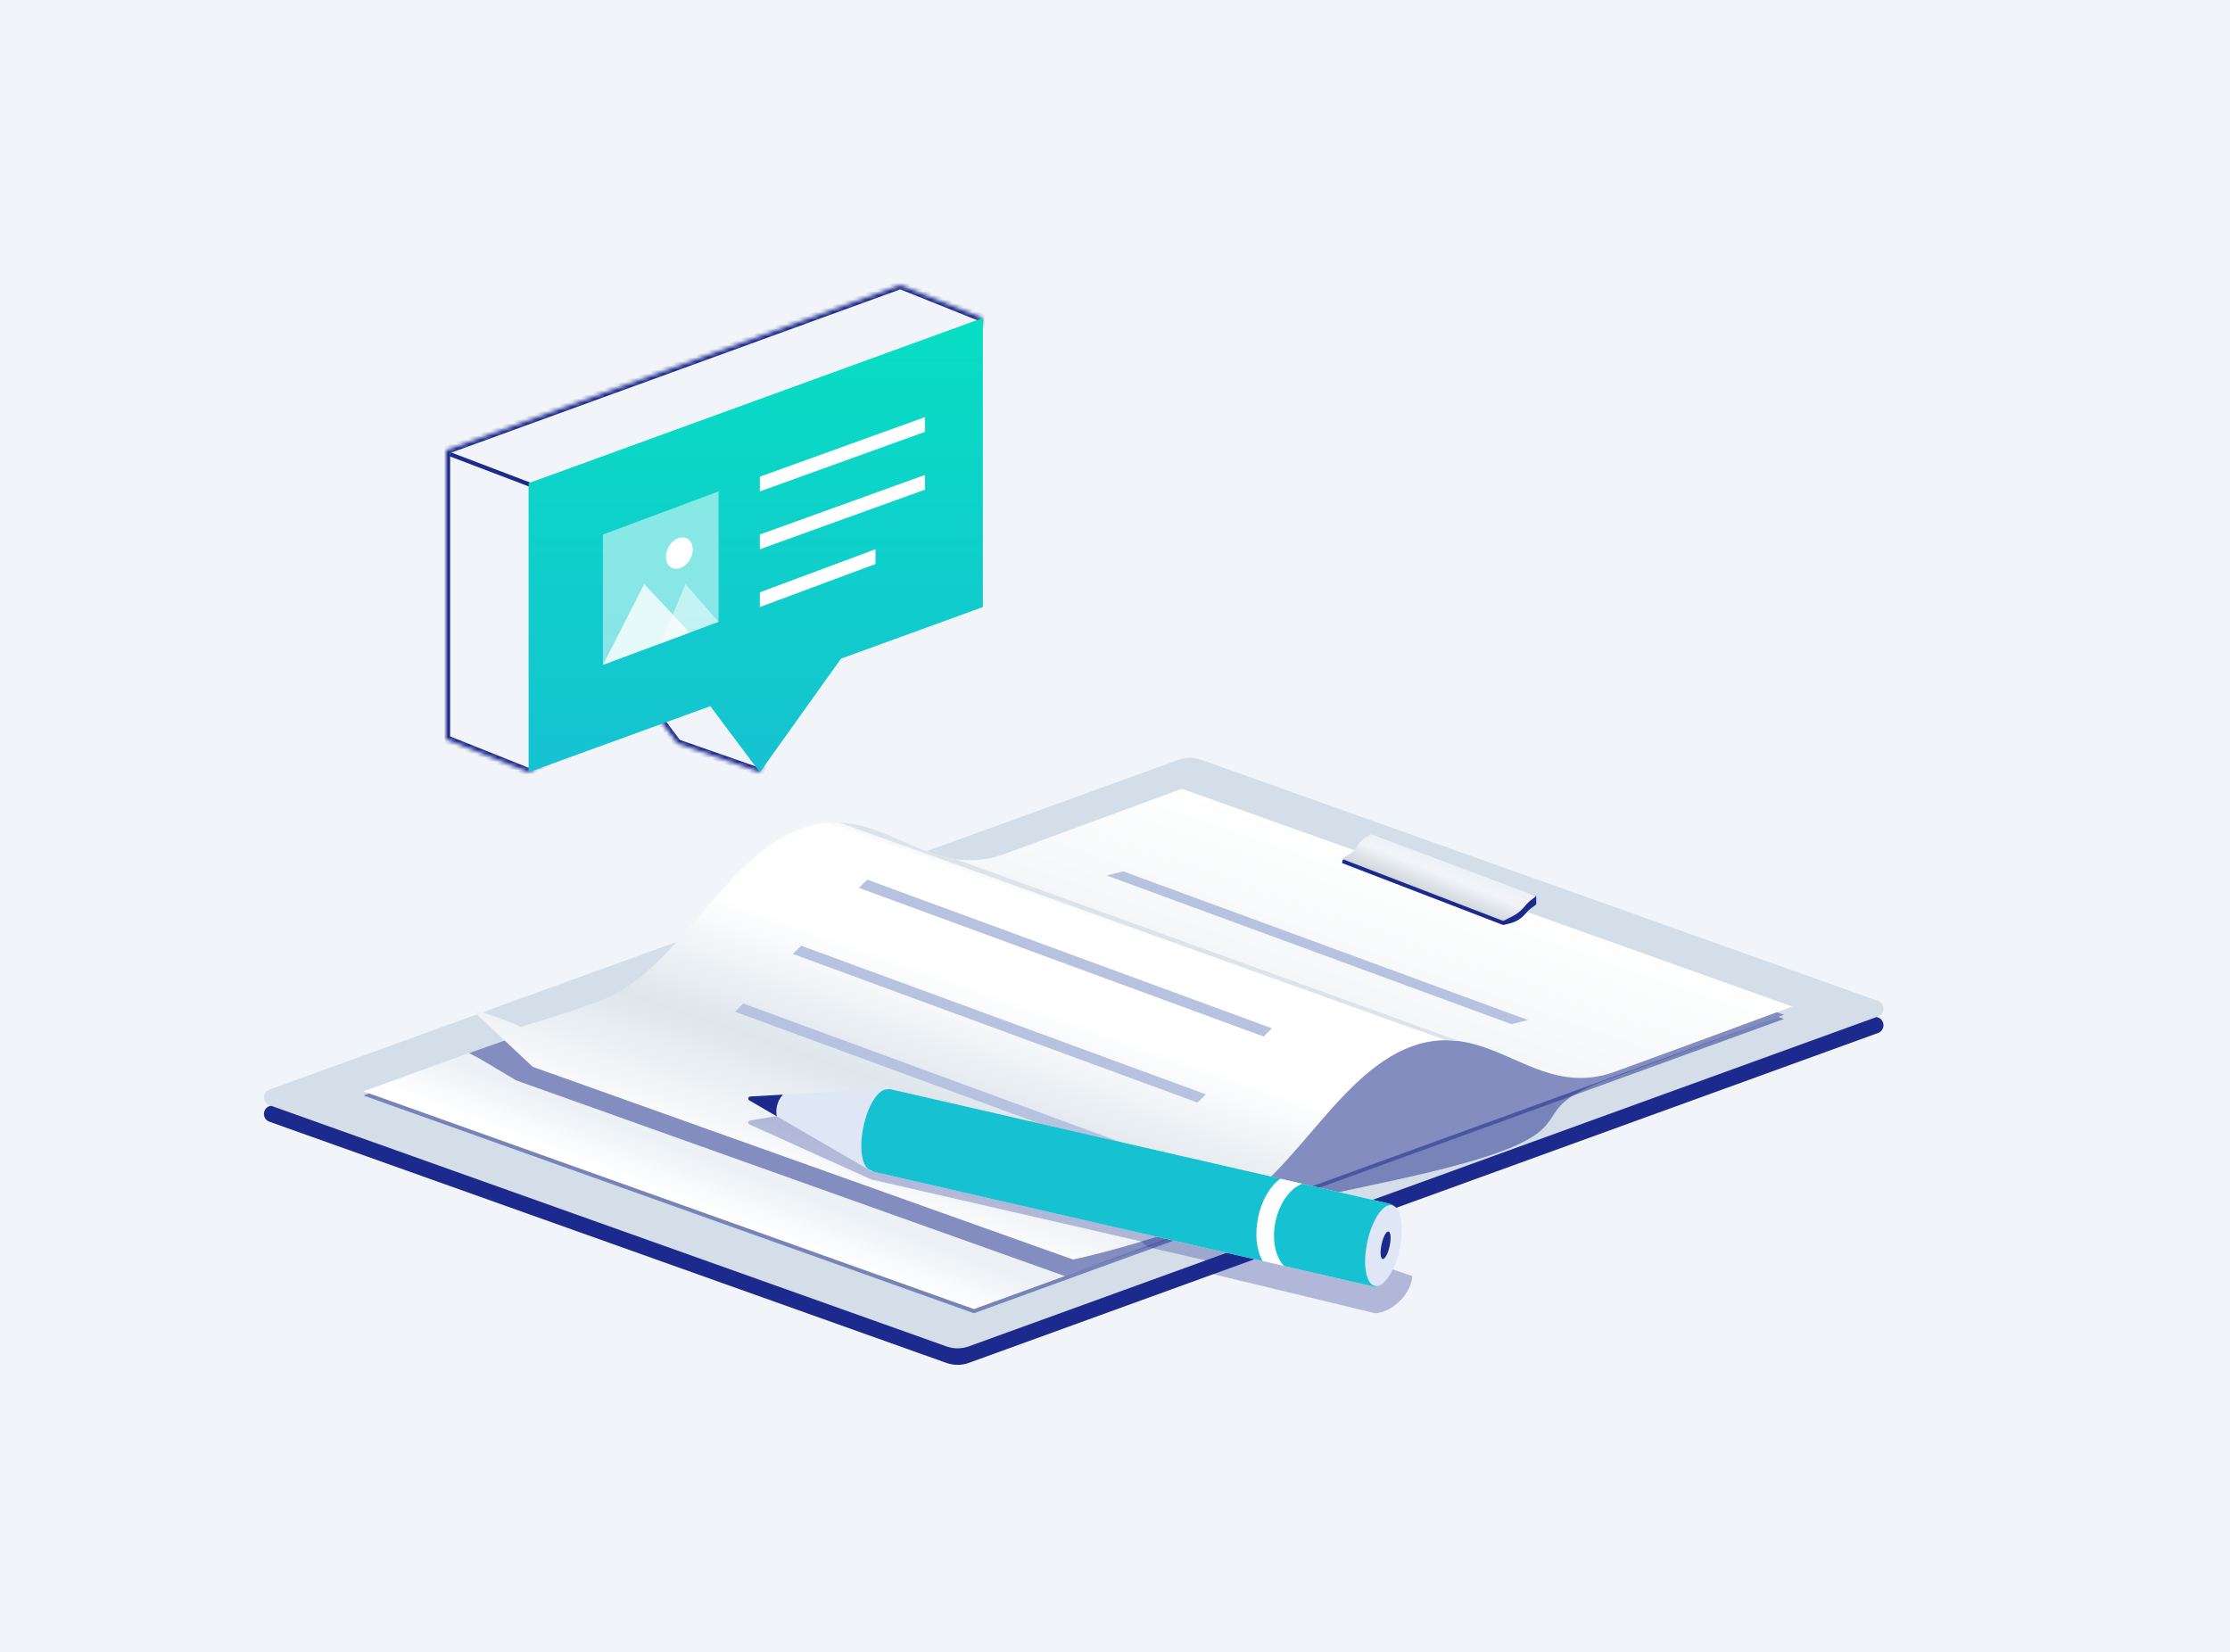 <svg width="540" height="400" viewBox="0 0 540 400" fill="none" xmlns="http://www.w3.org/2000/svg">
<rect width="540" height="400" fill="#F1F4F8"/>
<path d="M65.24 271.625C63.474 270.996 63.467 268.501 65.229 267.861L285.395 187.981C287.143 187.347 289.057 187.341 290.809 187.965L454.76 246.375C456.526 247.004 456.533 249.499 454.771 250.139L234.605 330.019C232.857 330.653 230.943 330.659 229.191 330.035L65.24 271.625Z" fill="#1D2A8D"/>
<path d="M65.24 267.625C63.474 266.996 63.467 264.501 65.229 263.861L285.395 183.981C287.143 183.347 289.057 183.341 290.809 183.965L454.76 242.375C456.526 243.004 456.533 245.499 454.771 246.139L234.605 326.019C232.857 326.653 230.943 326.659 229.191 326.035L65.24 267.625Z" fill="#D3DEE8"/>
<path opacity="0.5" d="M88 265.264L284.165 194L432 246.736L235.835 318L88 265.264Z" fill="#1D2A8D"/>
<path d="M88 264.264L284.165 193L432 245.736L235.835 317L88 264.264Z" fill="url(#paint0_linear_1009_13558)"/>
<path opacity="0.5" d="M116 256.264L113.594 255C113.594 255 129.7 249.295 143.041 244.448C162.193 237.491 174.931 209.59 194.083 202.632C213.235 195.675 221.972 215.774 241.124 208.816C260.276 201.858 284.165 193 284.165 193L432 245.736C432 245.736 408.111 254.594 388.959 261.552C369.807 268.509 382.152 272.042 363 279C343.848 285.958 310.028 290.226 290.876 297.184C271.724 304.142 257.835 309 257.835 309L125 261.615L116 256.264Z" fill="#1D2A8D"/>
<path d="M114 244.264C114 244.264 123 247 126 248.661C131.278 247.134 137.781 245.086 145.041 242.448C164.193 235.491 174.931 207.59 194.083 200.632C213.234 193.675 223.972 213.774 243.124 206.816C262.276 199.858 286.165 191 286.165 191L434 243.736C434 243.736 410.111 252.594 390.959 259.552C371.807 266.509 361.069 246.41 341.917 253.368C322.766 260.325 312.028 288.226 292.876 295.184C273.724 302.142 259.835 305 259.835 305L129 258.329L114 244.264Z" fill="url(#paint1_linear_1009_13558)"/>
<path d="M365.743 223.564L364.031 223.992C364.011 223.997 363.989 223.996 363.97 223.988L325.009 209.004C325.004 209.001 325 208.996 325 208.99C325 208.379 325.331 207.816 325.866 207.519L329.5 205.5L331.61 204.234C331.858 204.085 332.158 204.051 332.433 204.141L372 217V218.919C372 218.97 371.976 219.018 371.935 219.048L370.7 219.975C370.235 220.324 369.816 220.73 369.453 221.183C368.511 222.362 367.207 223.198 365.743 223.564Z" fill="#1D2A8D"/>
<path d="M366.185 221.907L364.067 222.967C364.024 222.988 363.975 222.99 363.93 222.973L325.228 208.088C325.133 208.051 325.118 207.921 325.204 207.864L326.851 206.766C327.608 206.262 328.243 205.596 328.71 204.816C329.229 203.952 329.952 203.229 330.816 202.71L331.96 202.024C331.985 202.009 332.016 202.006 332.044 202.016L371.746 216.905C371.856 216.946 371.877 217.092 371.783 217.163L370.938 217.796C370.315 218.264 369.754 218.808 369.267 219.416C368.432 220.459 367.381 221.31 366.185 221.907Z" fill="url(#paint2_linear_1009_13558)"/>
<path fill-rule="evenodd" clip-rule="evenodd" d="M353.412 252.114C352.323 251.963 351.213 251.879 350.077 251.881L203.246 199.166C205.761 199.272 208.151 199.779 210.474 200.504L214.28 201.878C215.731 202.461 217.167 203.093 218.603 203.724C222.717 205.533 226.831 207.342 231.295 208.022L353.412 252.114Z" fill="#DCE3EA"/>
<path d="M194 229L292 265L290 267L192 231L194 229Z" fill="#B7C2E0"/>
<path d="M180 243L278 279L276 281L178 245L180 243Z" fill="#B7C2E0"/>
<path d="M210 213L308 249L306 251L208 215L210 213Z" fill="#B7C2E0"/>
<path d="M272 211L370 247L366 248L268 212L272 211Z" fill="#B7C2E0"/>
<path opacity="0.3" d="M214.999 265.613L342 309C342 309 342 312 339 315C336 318 333 318 333 318L294 308.59L291.603 305.122L278 302L276.303 300.601L210.999 285.613L181.489 272.285C181.039 272.082 181.124 271.42 181.61 271.337L214.999 265.613Z" fill="#1D2A8D"/>
<path d="M214.857 263.621C214.952 263.616 215.046 263.624 215.138 263.645L336.307 291.454C336.721 291.549 337.03 291.895 337.069 292.318C337.241 294.208 337.631 299.454 336.999 302.613C336.381 305.707 334.232 309.547 333.365 311.009C333.149 311.375 332.722 311.549 332.309 311.454L211.147 283.647C211.049 283.624 210.955 283.587 210.868 283.537L181.441 266.449C181.012 266.2 181.168 265.546 181.663 265.518L214.857 263.621Z" fill="#DFE6F6"/>
<ellipse cx="212.999" cy="273.613" rx="4" ry="10" transform="rotate(12 212.999 273.613)" fill="#16C2D2"/>
<path fill-rule="evenodd" clip-rule="evenodd" d="M188.102 270.318C187.95 269.562 187.948 268.733 188.127 267.891C188.367 266.76 188.896 265.784 189.588 265.065L181.663 265.518C181.168 265.546 181.012 266.2 181.441 266.449L188.102 270.318Z" fill="#1D2A8D"/>
<path d="M214.616 264.094C214.848 263.796 215.232 263.666 215.6 263.751L336.896 291.589C336.965 291.605 337.03 291.627 337.089 291.666C337.569 291.989 339.763 293.947 337.973 302.001C336.287 309.591 333.907 311.215 333.203 311.538C333.073 311.598 332.927 311.596 332.787 311.564L211.596 283.75C211.23 283.666 210.943 283.387 210.86 283.02C210.456 281.236 209.355 275.837 210 272.613C210.636 269.428 213.559 265.453 214.616 264.094Z" fill="#16C2D2"/>
<ellipse cx="334.999" cy="301.613" rx="4" ry="10" transform="rotate(12 334.999 301.613)" fill="#DFE6F6"/>
<path fill-rule="evenodd" clip-rule="evenodd" d="M315.387 286.653C312.496 287.667 309.851 291.187 308.879 295.76C307.933 300.208 308.84 304.391 310.942 306.551L305.764 305.362C304.279 302.876 303.78 298.927 304.671 294.738C305.57 290.509 307.662 287.08 310.058 285.43L315.387 286.653Z" fill="white"/>
<ellipse cx="335.525" cy="301.532" rx="1" ry="3.401" transform="rotate(12 335.525 301.532)" fill="#1D2A8D"/>
<mask id="path-23-inside-1_1009_13558" fill="white">
<path fill-rule="evenodd" clip-rule="evenodd" d="M218 69L108 109V179L128 187L157.464 171.286L164 180L184 187L197.26 150.061L218 139L238 77L218 69Z"/>
</mask>
<path d="M108 109L107.658 108.06L107 108.3V109H108ZM218 69L218.371 68.072L218.017 67.93L217.658 68.06L218 69ZM108 179H107V179.677L107.629 179.928L108 179ZM128 187L127.629 187.928L128.06 188.101L128.471 187.882L128 187ZM157.464 171.286L158.264 170.686L157.75 170L156.994 170.403L157.464 171.286ZM164 180L163.2 180.6L163.383 180.843L163.67 180.944L164 180ZM184 187L183.67 187.944L184.606 188.272L184.941 187.338L184 187ZM197.26 150.061L196.789 149.179L196.449 149.36L196.319 149.723L197.26 150.061ZM218 139L218.471 139.882L218.828 139.692L218.952 139.307L218 139ZM238 77L238.952 77.307L239.238 76.418L238.371 76.072L238 77ZM108.342 109.94L218.342 69.94L217.658 68.06L107.658 108.06L108.342 109.94ZM109 179V109H107V179H109ZM128.371 186.072L108.371 178.072L107.629 179.928L127.629 187.928L128.371 186.072ZM156.994 170.403L127.529 186.118L128.471 187.882L157.935 172.168L156.994 170.403ZM164.8 179.4L158.264 170.686L156.664 171.886L163.2 180.6L164.8 179.4ZM184.33 186.056L164.33 179.056L163.67 180.944L183.67 187.944L184.33 186.056ZM196.319 149.723L183.059 186.662L184.941 187.338L198.201 150.399L196.319 149.723ZM217.529 138.118L196.789 149.179L197.731 150.944L218.471 139.882L217.529 138.118ZM237.048 76.693L217.048 138.693L218.952 139.307L238.952 77.307L237.048 76.693ZM217.629 69.928L237.629 77.928L238.371 76.072L218.371 68.072L217.629 69.928Z" fill="#1D2A8D" mask="url(#path-23-inside-1_1009_13558)"/>
<path d="M109 110L130 118" stroke="#1D2A8D"/>
<path fill-rule="evenodd" clip-rule="evenodd" d="M238 77L128 117V187L172 171L184 187L203.649 159.491L238 147V77Z" fill="url(#paint3_linear_1009_13558)"/>
<path d="M184 129.431L224 115V118.569L184 133V129.431Z" fill="white"/>
<path d="M184 115.431L224 101V104.569L184 119V115.431Z" fill="white"/>
<path d="M184 143.431L212 133V136.569L184 147V143.431Z" fill="white"/>
<path opacity="0.5" d="M146 129.431L174 119V150.569L146 161V129.431Z" fill="white"/>
<path opacity="0.5" d="M166 141.431L174 150.569L167 153.176L160 155.784L166 141.431Z" fill="white"/>
<ellipse cx="164.51" cy="133.934" rx="3" ry="4" transform="rotate(27.558 164.51 133.934)" fill="white"/>
<path opacity="0.8" d="M156 141.431L167 153.176L160 155.784L146 161L156 141.431Z" fill="white"/>
<defs>
<linearGradient id="paint0_linear_1009_13558" x1="179" y1="272" x2="171" y2="293" gradientUnits="userSpaceOnUse">
<stop offset="0.47" stop-color="#ECF1F5"/>
<stop offset="1" stop-color="white"/>
</linearGradient>
<linearGradient id="paint1_linear_1009_13558" x1="280" y1="146" x2="226.373" y2="299.679" gradientUnits="userSpaceOnUse">
<stop offset="0.242" stop-color="white"/>
<stop offset="0.464" stop-color="#F4F7F8"/>
<stop offset="0.473" stop-color="white"/>
<stop offset="0.624" stop-color="white"/>
<stop offset="0.807" stop-color="#DEE6EC"/>
<stop offset="1" stop-color="white"/>
</linearGradient>
<linearGradient id="paint2_linear_1009_13558" x1="354" y1="209" x2="350" y2="219" gradientUnits="userSpaceOnUse">
<stop stop-color="#EBF1F6"/>
<stop offset="0.415" stop-color="#F1F4F7"/>
<stop offset="1" stop-color="#CAD1D7"/>
</linearGradient>
<linearGradient id="paint3_linear_1009_13558" x1="183" y1="77" x2="183" y2="187" gradientUnits="userSpaceOnUse">
<stop stop-color="#07DEC3"/>
<stop offset="1" stop-color="#16C2D2"/>
</linearGradient>
</defs>
</svg>
